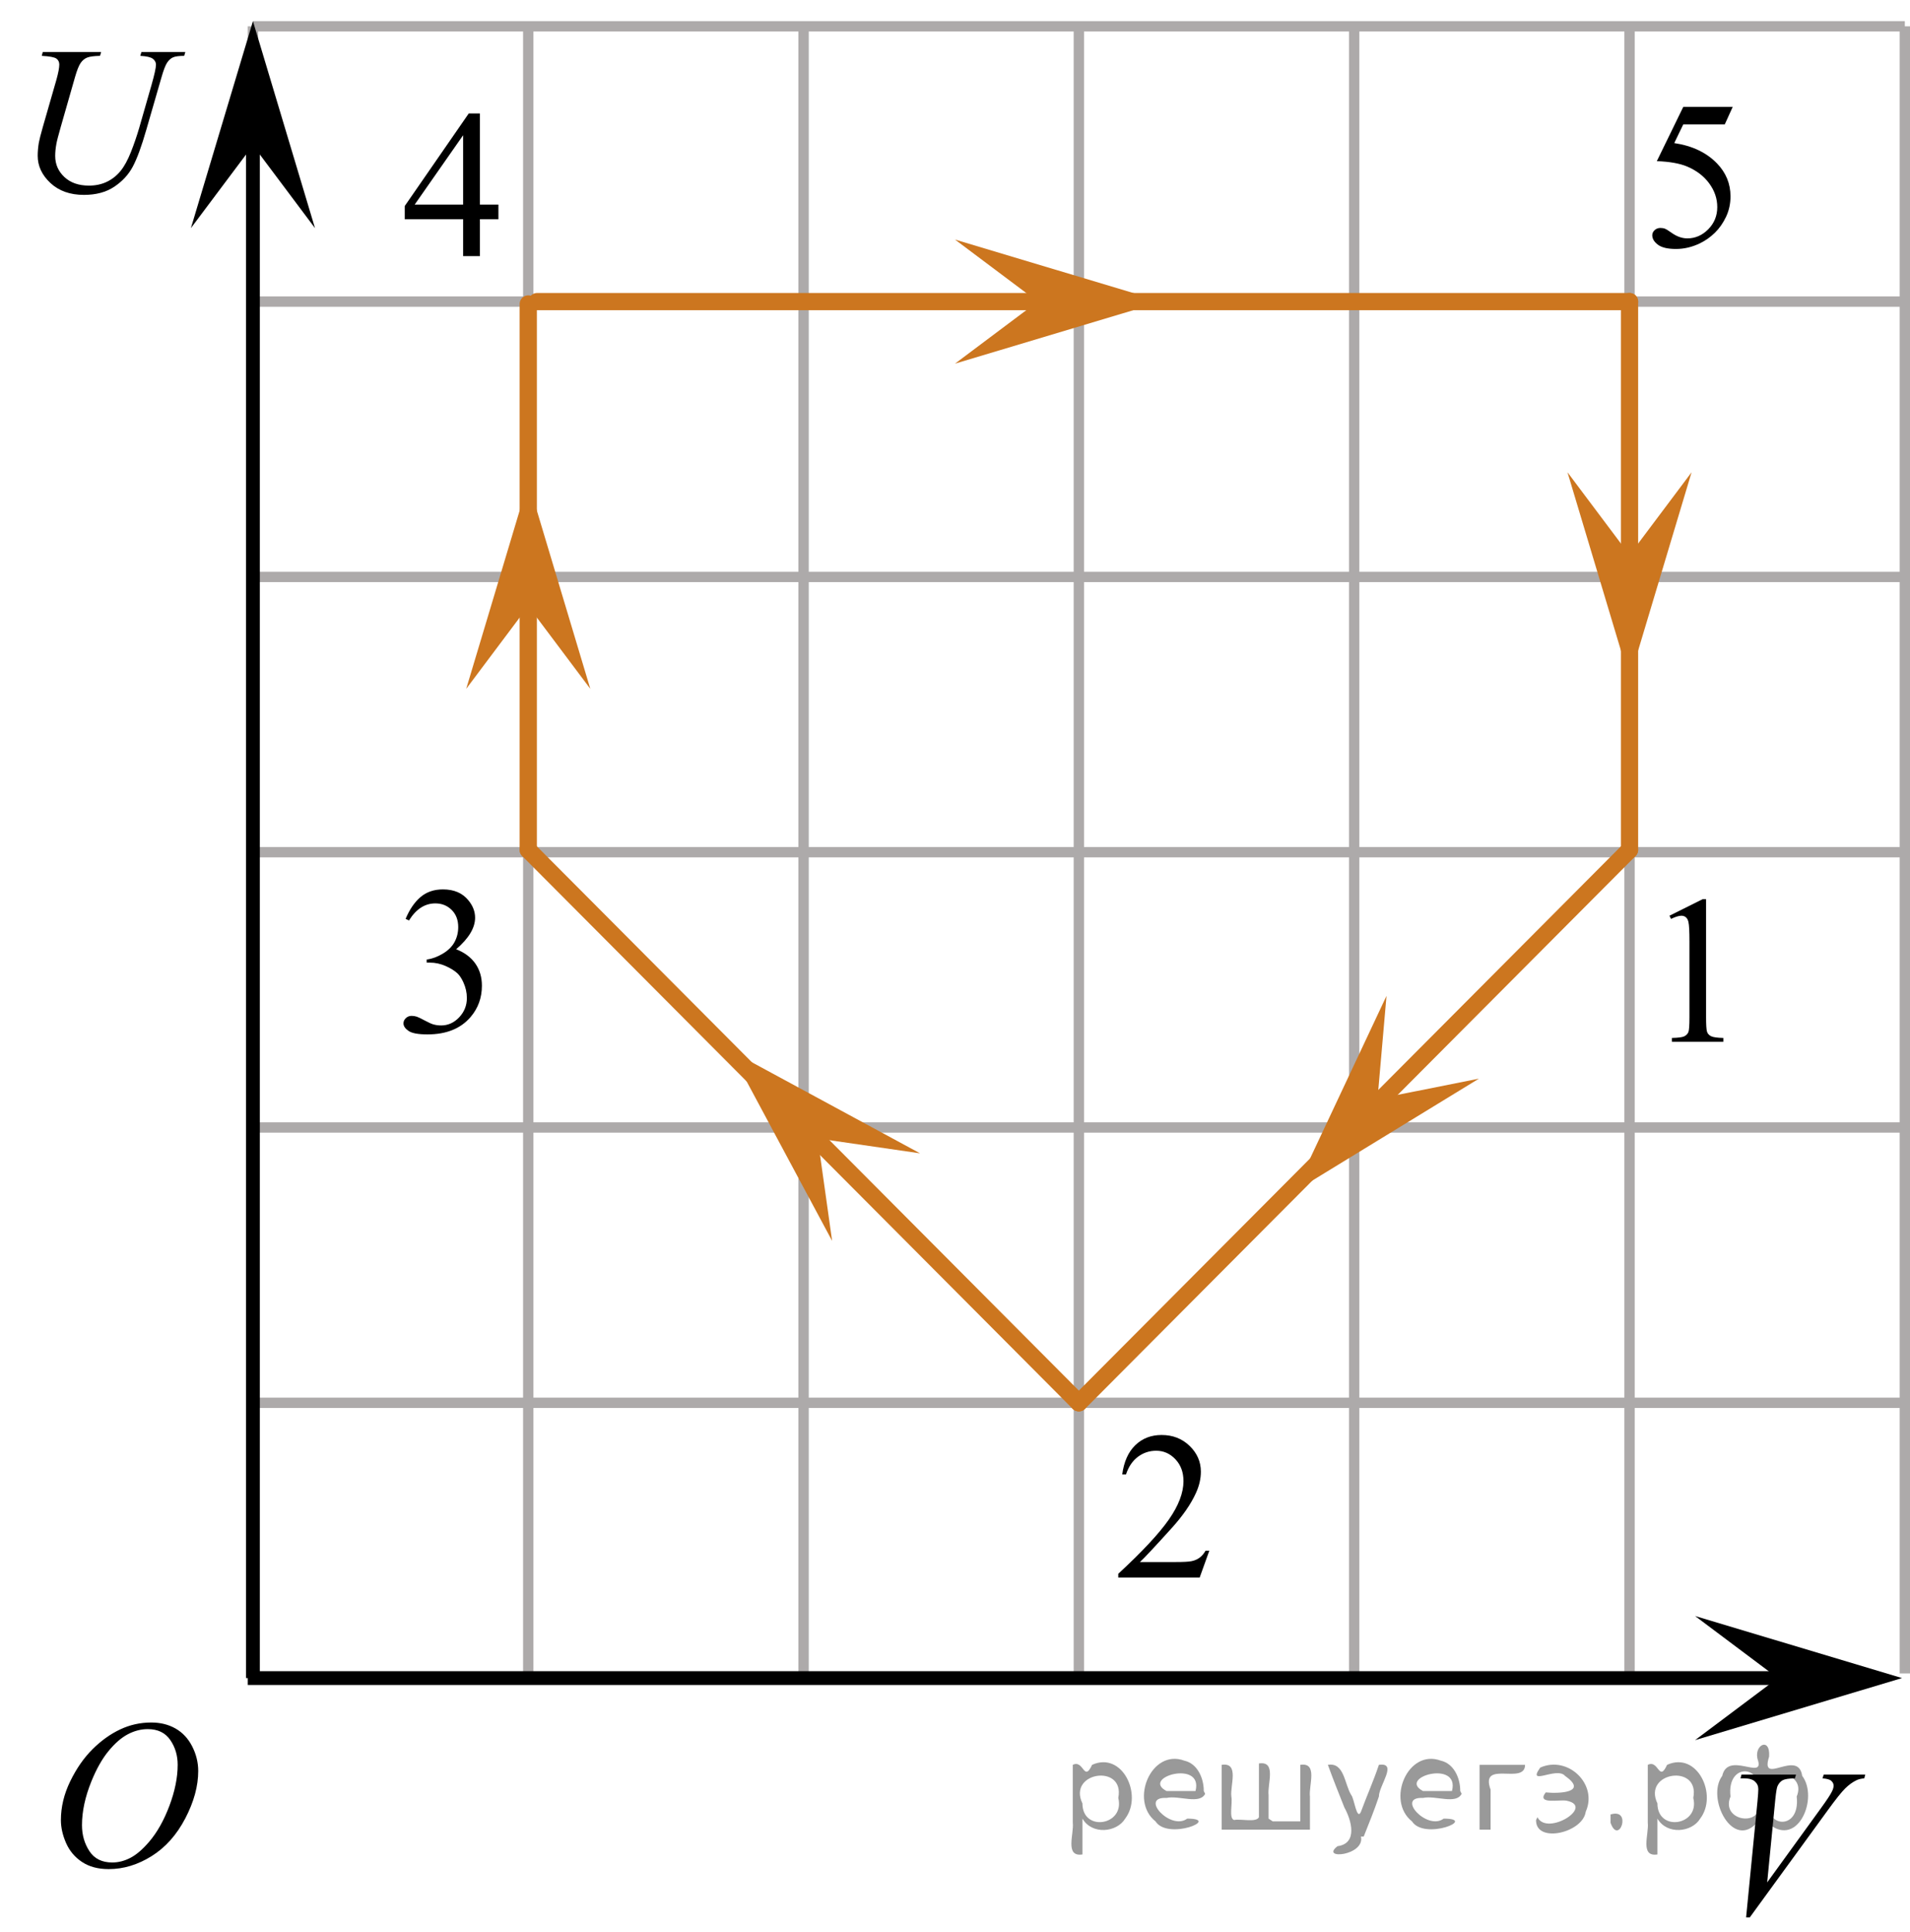 <?xml version="1.0" encoding="utf-8"?>
<!-- Generator: Adobe Illustrator 27.2.0, SVG Export Plug-In . SVG Version: 6.00 Build 0)  -->
<svg version="1.1" id="Слой_1" xmlns="http://www.w3.org/2000/svg" xmlns:xlink="http://www.w3.org/1999/xlink" x="0px" y="0px"
	 width="138.517px" height="140.143px" viewBox="0 0 138.517 140.143" enable-background="new 0 0 138.517 140.143"
	 xml:space="preserve">
<line fill="none" stroke="#ADAAAA" stroke-width="0.75" stroke-miterlimit="10" x1="18.344" y1="1.909" x2="138.142" y2="1.909"/>
<line fill="none" stroke="#ADAAAA" stroke-width="0.75" stroke-miterlimit="10" x1="18.344" y1="21.875" x2="138.142" y2="21.875"/>
<line fill="none" stroke="#ADAAAA" stroke-width="0.75" stroke-miterlimit="10" x1="18.344" y1="41.844" x2="138.142" y2="41.844"/>
<line fill="none" stroke="#ADAAAA" stroke-width="0.75" stroke-miterlimit="10" x1="18.344" y1="61.808" x2="138.142" y2="61.808"/>
<line fill="none" stroke="#ADAAAA" stroke-width="0.75" stroke-miterlimit="10" x1="18.344" y1="81.775" x2="138.142" y2="81.775"/>
<line fill="none" stroke="#ADAAAA" stroke-width="0.75" stroke-miterlimit="10" x1="18.344" y1="101.743" x2="138.142" y2="101.743"/>
<line fill="none" stroke="#ADAAAA" stroke-width="0.75" stroke-miterlimit="10" x1="18.344" y1="121.707" x2="133.724" y2="121.707"/>
<line fill="none" stroke="#ADAAAA" stroke-width="0.75" stroke-miterlimit="10" x1="18.344" y1="121.371" x2="18.344" y2="1.909"/>
<line fill="none" stroke="#ADAAAA" stroke-width="0.75" stroke-miterlimit="10" x1="38.31" y1="121.371" x2="38.31" y2="1.909"/>
<line fill="none" stroke="#ADAAAA" stroke-width="0.75" stroke-miterlimit="10" x1="58.278" y1="121.371" x2="58.278" y2="1.909"/>
<line fill="none" stroke="#ADAAAA" stroke-width="0.75" stroke-miterlimit="10" x1="78.241" y1="121.371" x2="78.241" y2="1.909"/>
<line fill="none" stroke="#ADAAAA" stroke-width="0.75" stroke-miterlimit="10" x1="98.207" y1="121.371" x2="98.207" y2="1.909"/>
<line fill="none" stroke="#ADAAAA" stroke-width="0.75" stroke-miterlimit="10" x1="118.177" y1="121.371" x2="118.177" y2="1.909"/>
<line fill="none" stroke="#ADAAAA" stroke-width="0.75" stroke-miterlimit="10" x1="138.142" y1="121.371" x2="138.142" y2="1.909"/>
<line fill="none" stroke="#000000" stroke-miterlimit="10" x1="18.344" y1="121.707" x2="18.344" y2="6.872"/>
<line fill="none" stroke="#000000" stroke-miterlimit="10" x1="133.724" y1="121.707" x2="17.969" y2="121.707"/>
<polygon points="128.932,121.707 122.931,117.207 137.938,121.707 122.931,126.207 "/>
<polygon points="18.344,10.54 13.844,16.546 18.344,1.534 22.844,16.546 "/>
<g>
	<g>
		<g>
			<g>
				<g>
					<g>
						<g>
							<g>
								<g>
									<g>
										<g>
											<g>
												<g>
													<g>
														<defs>
															<rect id="SVGID_1_" width="16.507" height="18.08"/>
														</defs>
														<clipPath id="SVGID_00000179620753888264774770000008297236416072981681_">
															<use xlink:href="#SVGID_1_"  overflow="visible"/>
														</clipPath>
														<g clip-path="url(#SVGID_00000179620753888264774770000008297236416072981681_)">
															<g enable-background="new    ">
																<path d="M3.101,3.774H7.335L7.253,4.051c-0.434,0.01-0.743,0.051-0.927,0.123
																	S5.984,4.375,5.854,4.559C5.723,4.743,5.586,5.084,5.443,5.582L4.417,9.167
																	c-0.183,0.638-0.291,1.056-0.325,1.255c-0.059,0.318-0.089,0.615-0.089,0.889
																	c0,0.603,0.222,1.111,0.665,1.527s1.037,0.624,1.781,0.624c0.488,0,0.923-0.094,1.308-0.28
																	c0.384-0.186,0.713-0.448,0.986-0.784s0.523-0.792,0.75-1.367s0.426-1.156,0.599-1.744l0.887-3.092
																	c0.221-0.772,0.332-1.275,0.332-1.509c0-0.165-0.075-0.305-0.225-0.422
																	c-0.15-0.117-0.455-0.188-0.913-0.212l0.082-0.276h3.184l-0.081,0.276
																	c-0.374,0-0.644,0.036-0.809,0.108c-0.165,0.072-0.309,0.202-0.432,0.389
																	c-0.123,0.186-0.261,0.549-0.414,1.086l-1.086,3.757c-0.35,1.221-0.68,2.12-0.99,2.7
																	c-0.31,0.58-0.76,1.065-1.348,1.457c-0.589,0.391-1.319,0.586-2.191,0.586
																	c-1.004,0-1.815-0.287-2.431-0.862s-0.923-1.233-0.923-1.976c0-0.294,0.027-0.607,0.081-0.941
																	c0.04-0.219,0.135-0.598,0.288-1.136l0.99-3.443c0.138-0.498,0.207-0.864,0.207-1.098
																	c0-0.184-0.07-0.327-0.211-0.429c-0.14-0.102-0.494-0.168-1.06-0.198L3.101,3.774z"/>
															</g>
														</g>
													</g>
												</g>
											</g>
										</g>
									</g>
								</g>
							</g>
						</g>
					</g>
				</g>
			</g>
		</g>
	</g>
</g>
<g>
	<g>
		<g>
			<g>
				<g>
					<g>
						<g>
							<g>
								<g>
									<g>
										<g>
											<g>
												<g>
													<g>
														<g>
															<defs>
																
																	<rect id="SVGID_00000057129799109239307700000008727015193615316115_" x="1.776" y="121.428" width="16.568" height="18.715"/>
															</defs>
															<clipPath id="SVGID_00000163030759493722859540000008721362942414014876_">
																<use xlink:href="#SVGID_00000057129799109239307700000008727015193615316115_"  overflow="visible"/>
															</clipPath>
															<g clip-path="url(#SVGID_00000163030759493722859540000008721362942414014876_)">
																<g enable-background="new    ">
																</g>
															</g>
														</g>
													</g>
												</g>
											</g>
										</g>
									</g>
								</g>
							</g>
						</g>
					</g>
				</g>
			</g>
		</g>
	</g>
	<g>
		<g>
			<g>
				<g>
					<g>
						<g>
							<g>
								<g>
									<g>
										<g>
											<g>
												<g>
													<g>
														<g>
															<defs>
																
																	<rect id="SVGID_00000006697470709579494210000002490275299265472153_" x="1.445" y="121.371" width="16.511" height="18.146"/>
															</defs>
															<clipPath id="SVGID_00000005268439365535054050000017066944093688233887_">
																<use xlink:href="#SVGID_00000006697470709579494210000002490275299265472153_"  overflow="visible"/>
															</clipPath>
															<g clip-path="url(#SVGID_00000005268439365535054050000017066944093688233887_)">
																<g enable-background="new    ">
																	<path d="M10.969,124.93c0.665,0,1.253,0.146,1.766,0.439s0.914,0.725,1.205,1.297
																		c0.29,0.572,0.435,1.166,0.435,1.781c0,1.09-0.311,2.233-0.935,3.43
																		c-0.623,1.197-1.437,2.111-2.441,2.741c-1.005,0.63-2.044,0.944-3.118,0.944
																		c-0.773,0-1.419-0.174-1.939-0.521c-0.52-0.347-0.904-0.806-1.153-1.375
																		c-0.248-0.57-0.373-1.122-0.373-1.657c0-0.95,0.225-1.889,0.676-2.815
																		c0.451-0.927,0.989-1.702,1.615-2.324c0.625-0.623,1.292-1.101,2.002-1.436
																		C9.418,125.098,10.171,124.93,10.969,124.93z M10.718,125.41c-0.493,0-0.974,0.124-1.444,0.371
																		c-0.471,0.248-0.938,0.652-1.4,1.215c-0.463,0.562-0.879,1.298-1.248,2.208
																		c-0.453,1.119-0.68,2.177-0.68,3.171c0,0.71,0.18,1.338,0.54,1.886
																		c0.359,0.547,0.911,0.821,1.655,0.821c0.448,0,0.888-0.113,1.319-0.338
																		c0.431-0.225,0.88-0.609,1.348-1.154c0.586-0.685,1.079-1.559,1.478-2.62
																		c0.399-1.062,0.599-2.054,0.599-2.973c0-0.68-0.18-1.281-0.54-1.803
																		C11.984,125.671,11.442,125.41,10.718,125.41z"/>
																</g>
															</g>
														</g>
													</g>
												</g>
											</g>
										</g>
									</g>
								</g>
							</g>
						</g>
					</g>
				</g>
			</g>
		</g>
	</g>
</g>
<g>
	<g>
		<g>
			<g>
				<defs>
					
						<rect id="SVGID_00000145768064808354666260000010684341601636650378_" x="122.519" y="125.525" width="15.582" height="17.553"/>
				</defs>
				<clipPath id="SVGID_00000174570269893937687790000004191784200943683972_">
					<use xlink:href="#SVGID_00000145768064808354666260000010684341601636650378_"  overflow="visible"/>
				</clipPath>
				<g clip-path="url(#SVGID_00000174570269893937687790000004191784200943683972_)">
					<g enable-background="new    ">
					</g>
				</g>
			</g>
		</g>
	</g>
	<g>
		<g>
			<g>
				<defs>
					
						<rect id="SVGID_00000081636327785475981530000017395198502456598180_" x="123.224" y="124.918" width="15.125" height="18.08"/>
				</defs>
				<clipPath id="SVGID_00000132797045645058847080000010429910798587737786_">
					<use xlink:href="#SVGID_00000081636327785475981530000017395198502456598180_"  overflow="visible"/>
				</clipPath>
				<g clip-path="url(#SVGID_00000132797045645058847080000010429910798587737786_)">
					<g enable-background="new    ">
						<path d="M126.631,139.064l0.827-8.433c0.04-0.428,0.059-0.717,0.059-0.866c0-0.225-0.083-0.411-0.248-0.56
							s-0.424-0.224-0.779-0.224h-0.266l0.074-0.276h3.952l-0.082,0.276c-0.428,0.005-0.723,0.05-0.882,0.134
							c-0.16,0.085-0.287,0.23-0.38,0.434c-0.049,0.109-0.101,0.421-0.155,0.934l-0.591,6.043l3.907-5.394
							c0.423-0.582,0.69-0.988,0.798-1.217c0.074-0.154,0.111-0.289,0.111-0.403c0-0.135-0.057-0.252-0.17-0.352
							s-0.325-0.159-0.635-0.179l0.089-0.276h3.013l-0.074,0.276c-0.242,0.019-0.434,0.067-0.576,0.142
							c-0.271,0.13-0.54,0.326-0.809,0.59c-0.269,0.265-0.693,0.797-1.274,1.599l-5.642,7.753H126.631z"/>
					</g>
				</g>
			</g>
		</g>
	</g>
</g>
<line fill="none" stroke="#CC761F" stroke-width="1.25" stroke-linecap="round" stroke-linejoin="round" stroke-miterlimit="10" x1="78.241" y1="101.743" x2="38.31" y2="61.64"/>
<line fill="none" stroke="#CC761F" stroke-width="1.25" stroke-linecap="round" stroke-linejoin="round" stroke-miterlimit="10" x1="118.177" y1="21.875" x2="118.177" y2="61.64"/>
<line fill="none" stroke="#CC761F" stroke-width="1.25" stroke-linecap="round" stroke-linejoin="round" stroke-miterlimit="10" x1="78.241" y1="101.743" x2="118.177" y2="61.64"/>
<line fill="none" stroke="#CC761F" stroke-width="1.25" stroke-linecap="round" stroke-linejoin="round" stroke-miterlimit="10" x1="38.31" y1="22.046" x2="38.31" y2="61.64"/>
<line fill="none" stroke="#CC761F" stroke-width="1.25" stroke-linecap="round" stroke-linejoin="round" stroke-miterlimit="10" x1="118.177" y1="21.875" x2="38.951" y2="21.875"/>
<g>
	<g>
		<g>
			<g>
				<g>
					<g>
						<g>
							<g>
								<g>
									<g>
										<g>
											<g>
												<g>
													<defs>
														
															<rect id="SVGID_00000096033764330928744580000005133620145360216254_" x="26.588" y="4.662" width="12.363" height="16.699"/>
													</defs>
													<clipPath id="SVGID_00000010995611570709623930000012316118634174228386_">
														<use xlink:href="#SVGID_00000096033764330928744580000005133620145360216254_"  overflow="visible"/>
													</clipPath>
													<g clip-path="url(#SVGID_00000010995611570709623930000012316118634174228386_)">
														<g enable-background="new    ">
															<path d="M36.147,14.837v1.062h-1.343v2.676h-1.217V15.899H29.352v-0.956l4.641-6.712h0.811v6.606H36.147z
																 M33.587,14.837V9.808l-3.512,5.029H33.587z"/>
														</g>
													</g>
												</g>
											</g>
										</g>
									</g>
								</g>
							</g>
						</g>
					</g>
				</g>
			</g>
		</g>
	</g>
</g>
<g>
	<g>
		<g>
			<g>
				<g>
					<g>
						<g>
							<g>
								<g>
									<g>
										<g>
											<g>
												<g>
													<defs>
														
															<rect id="SVGID_00000036957818792341466830000011868457802884796555_" x="26.589" y="60.939" width="12.362" height="18.08"/>
													</defs>
													<clipPath id="SVGID_00000178915492411089697510000016568634238482459563_">
														<use xlink:href="#SVGID_00000036957818792341466830000011868457802884796555_"  overflow="visible"/>
													</clipPath>
													<g clip-path="url(#SVGID_00000178915492411089697510000016568634238482459563_)">
														<g enable-background="new    ">
															<path d="M29.416,66.642c0.286-0.682,0.646-1.209,1.081-1.58c0.435-0.37,0.978-0.556,1.627-0.556
																c0.802,0,1.417,0.264,1.844,0.791c0.325,0.394,0.487,0.815,0.487,1.263
																c0,0.737-0.458,1.499-1.373,2.285c0.615,0.244,1.08,0.593,1.395,1.046s0.472,0.986,0.472,1.599
																c0,0.876-0.275,1.636-0.826,2.278c-0.718,0.836-1.759,1.255-3.121,1.255
																c-0.674,0-1.132-0.085-1.376-0.254c-0.244-0.17-0.365-0.352-0.365-0.546
																c0-0.144,0.058-0.272,0.173-0.381s0.255-0.164,0.417-0.164c0.123,0,0.248,0.019,0.377,0.06
																c0.084,0.025,0.273,0.116,0.568,0.273c0.295,0.157,0.499,0.25,0.612,0.28
																c0.182,0.055,0.377,0.082,0.583,0.082c0.501,0,0.938-0.196,1.31-0.59
																c0.371-0.394,0.557-0.859,0.557-1.397c0-0.394-0.086-0.777-0.258-1.15
																c-0.128-0.279-0.268-0.49-0.42-0.635c-0.212-0.199-0.502-0.38-0.871-0.542
																c-0.369-0.161-0.745-0.242-1.129-0.242h-0.236v-0.225c0.389-0.05,0.778-0.191,1.169-0.426
																c0.391-0.233,0.675-0.516,0.852-0.844c0.177-0.329,0.266-0.69,0.266-1.083
																c0-0.513-0.158-0.928-0.476-1.244c-0.317-0.315-0.712-0.474-1.184-0.474
																c-0.763,0-1.399,0.413-1.911,1.239L29.416,66.642z"/>
														</g>
													</g>
												</g>
											</g>
										</g>
									</g>
								</g>
							</g>
						</g>
					</g>
				</g>
			</g>
		</g>
	</g>
</g>
<g>
	<g>
		<g>
			<g>
				<g>
					<g>
						<g>
							<g>
								<g>
									<g>
										<g>
											<g>
												<g>
													<defs>
														
															<rect id="SVGID_00000132045699232978292300000001384776826356176775_" x="117.045" y="3.978" width="12.359" height="18.068"/>
													</defs>
													<clipPath id="SVGID_00000046301415647169324470000000194971234561142931_">
														<use xlink:href="#SVGID_00000132045699232978292300000001384776826356176775_"  overflow="visible"/>
													</clipPath>
													<g clip-path="url(#SVGID_00000046301415647169324470000000194971234561142931_)">
														<g enable-background="new    ">
															<path d="M125.661,7.749l-0.576,1.27h-3.01l-0.656,1.359c1.303,0.194,2.336,0.685,3.099,1.472
																c0.654,0.677,0.981,1.474,0.981,2.39c0,0.533-0.107,1.026-0.321,1.48
																c-0.214,0.453-0.483,0.839-0.808,1.157s-0.686,0.575-1.085,0.769
																c-0.565,0.273-1.146,0.411-1.741,0.411c-0.6,0-1.037-0.103-1.31-0.31
																c-0.273-0.206-0.409-0.435-0.409-0.684c0-0.139,0.056-0.263,0.169-0.369
																c0.113-0.107,0.256-0.161,0.428-0.161c0.128,0,0.24,0.021,0.335,0.06
																c0.096,0.04,0.259,0.143,0.491,0.307c0.369,0.259,0.743,0.389,1.122,0.389
																c0.575,0,1.081-0.221,1.516-0.661c0.435-0.44,0.653-0.978,0.653-1.609
																c0-0.613-0.194-1.185-0.583-1.715c-0.388-0.53-0.924-0.94-1.608-1.228
																c-0.536-0.224-1.267-0.353-2.191-0.389l1.918-3.936H125.661z"/>
														</g>
													</g>
												</g>
											</g>
										</g>
									</g>
								</g>
							</g>
						</g>
					</g>
				</g>
			</g>
		</g>
	</g>
</g>
<g>
	<g>
		<g>
			<defs>
				<rect id="SVGID_00000019648252579404362850000001417416268790242237_" x="118.459" y="61.63" width="9.53" height="16.699"/>
			</defs>
			<clipPath id="SVGID_00000082334409884167882180000000140079635499925162_">
				<use xlink:href="#SVGID_00000019648252579404362850000001417416268790242237_"  overflow="visible"/>
			</clipPath>
			<g clip-path="url(#SVGID_00000082334409884167882180000000140079635499925162_)">
				<g enable-background="new    ">
					<path d="M121.074,66.415l2.413-1.203h0.241v8.558c0,0.568,0.023,0.922,0.07,1.062
						c0.046,0.14,0.143,0.246,0.289,0.321c0.146,0.074,0.444,0.117,0.893,0.127v0.276h-3.73v-0.276
						c0.468-0.01,0.77-0.051,0.907-0.123c0.137-0.072,0.231-0.17,0.285-0.292s0.081-0.487,0.081-1.095v-5.471
						c0-0.737-0.024-1.211-0.073-1.42c-0.034-0.16-0.096-0.277-0.186-0.352
						c-0.09-0.075-0.199-0.112-0.325-0.112c-0.181,0-0.432,0.077-0.753,0.231L121.074,66.415z"/>
				</g>
			</g>
		</g>
	</g>
</g>
<g>
	<g>
		<g>
			<defs>
				<rect id="SVGID_00000168117939166823186340000006861542640912922809_" x="78.241" y="100.51" width="12.361" height="16.697"/>
			</defs>
			<clipPath id="SVGID_00000071560600829628444160000001999847120983592840_">
				<use xlink:href="#SVGID_00000168117939166823186340000006861542640912922809_"  overflow="visible"/>
			</clipPath>
			<g clip-path="url(#SVGID_00000071560600829628444160000001999847120983592840_)">
				<g enable-background="new    ">
					<path d="M87.702,112.469l-0.701,1.95h-5.902v-0.276c1.736-1.605,2.958-2.915,3.667-3.932
						s1.062-1.945,1.062-2.787c0-0.644-0.194-1.171-0.583-1.585c-0.389-0.413-0.854-0.62-1.395-0.62
						c-0.492,0-0.933,0.145-1.324,0.438c-0.391,0.291-0.68,0.719-0.867,1.281h-0.273
						c0.123-0.922,0.439-1.629,0.948-2.122c0.509-0.494,1.145-0.74,1.907-0.74c0.811,0,1.489,0.264,2.033,0.792
						s0.815,1.151,0.815,1.868c0,0.514-0.118,1.027-0.354,1.54c-0.364,0.808-0.954,1.662-1.77,2.563
						c-1.225,1.355-1.99,2.173-2.294,2.451h2.612c0.531,0,0.903-0.019,1.118-0.06
						c0.214-0.04,0.407-0.121,0.579-0.243c0.172-0.122,0.322-0.295,0.45-0.519H87.702z"/>
				</g>
			</g>
		</g>
	</g>
</g>
<polygon fill="#CC761F" points="75.258,21.875 69.258,17.375 84.268,21.875 69.258,26.375 "/>
<polygon fill="#CC761F" points="118.177,40.253 122.677,34.253 118.177,49.263 113.677,34.253 "/>
<polygon fill="#CC761F" points="99.9,79.699 107.255,78.232 93.888,86.41 100.552,72.227 "/>
<polygon fill="#CC761F" points="59.302,82.572 60.347,89.999 52.945,76.188 66.724,83.649 "/>
<polygon fill="#CC761F" points="38.31,43.959 33.81,49.959 38.31,34.949 42.81,49.959 "/>
<g style="stroke:none;fill:#000;fill-opacity:0.4" > <path d="m 78.5,132.0 c 0,0.8 0,1.6 0,2.5 -1.3,0.2 -0.6,-1.5 -0.7,-2.3 0,-1.4 0,-2.8 0,-4.2 0.8,-0.4 0.8,1.3 1.4,0.0 2.2,-1.0 3.7,2.2 2.4,3.9 -0.6,1.0 -2.4,1.2 -3.1,0.0 z m 2.6,-1.6 c 0.5,-2.5 -3.7,-1.9 -2.6,0.4 0.0,2.1 3.1,1.6 2.6,-0.4 z" /> <path d="m 87.4,130.1 c -0.4,0.8 -1.9,0.1 -2.8,0.3 -2.0,-0.1 0.3,2.4 1.5,1.5 2.5,0.0 -1.4,1.6 -2.3,0.2 -1.9,-1.5 -0.3,-5.3 2.1,-4.4 0.9,0.2 1.4,1.2 1.4,2.2 z m -0.7,-0.2 c 0.6,-2.3 -4.0,-1.0 -2.1,0.0 0.7,0 1.4,-0.0 2.1,-0.0 z" /> <path d="m 92.3,132.1 c 0.6,0 1.3,0 2.0,0 0,-1.3 0,-2.7 0,-4.1 1.3,-0.2 0.6,1.5 0.7,2.3 0,0.8 0,1.6 0,2.4 -2.1,0 -4.2,0 -6.4,0 0,-1.5 0,-3.1 0,-4.7 1.3,-0.2 0.6,1.5 0.7,2.3 0.1,0.5 -0.2,1.6 0.2,1.7 0.5,-0.1 1.6,0.2 1.8,-0.2 0,-1.3 0,-2.6 0,-3.9 1.3,-0.2 0.6,1.5 0.7,2.3 0,0.5 0,1.1 0,1.7 z" /> <path d="m 98.7,133.2 c 0.3,1.4 -3.0,1.7 -1.7,0.7 1.5,-0.2 1.0,-1.9 0.5,-2.8 -0.4,-1.0 -0.8,-2.0 -1.2,-3.1 1.2,-0.2 1.2,1.4 1.7,2.2 0.2,0.2 0.4,1.9 0.7,1.2 0.4,-1.1 0.9,-2.2 1.3,-3.4 1.4,-0.2 0.0,1.5 -0.0,2.3 -0.3,0.9 -0.7,1.9 -1.1,2.9 z" /> <path d="m 106.0,130.1 c -0.4,0.8 -1.9,0.1 -2.8,0.3 -2.0,-0.1 0.3,2.4 1.5,1.5 2.5,0.0 -1.4,1.6 -2.3,0.2 -1.9,-1.5 -0.3,-5.3 2.1,-4.4 0.9,0.2 1.4,1.2 1.4,2.2 z m -0.7,-0.2 c 0.6,-2.3 -4.0,-1.0 -2.1,0.0 0.7,0 1.4,-0.0 2.1,-0.0 z" /> <path d="m 107.3,132.7 c 0,-1.5 0,-3.1 0,-4.7 1.1,0 2.2,0 3.3,0 0.0,1.5 -3.3,-0.4 -2.5,1.8 0,0.9 0,1.9 0,2.9 -0.2,0 -0.5,0 -0.7,0 z" /> <path d="m 111.5,131.8 c 0.7,1.4 4.2,-0.8 2.1,-1.2 -0.5,-0.1 -2.2,0.3 -1.5,-0.6 1.0,0.1 3.1,0.0 1.4,-1.2 -0.6,-0.7 -2.8,0.8 -1.8,-0.6 2.0,-0.9 4.2,1.2 3.3,3.2 -0.2,1.5 -3.5,2.3 -3.6,0.7 l 0,-0.1 0,-0.0 0,0 z" /> <path d="m 116.8,131.6 c 1.6,-0.5 0.6,2.3 -0.0,0.6 -0.0,-0.2 0.0,-0.4 0.0,-0.6 z" /> <path d="m 120.2,132.0 c 0,0.8 0,1.6 0,2.5 -1.3,0.2 -0.6,-1.5 -0.7,-2.3 0,-1.4 0,-2.8 0,-4.2 0.8,-0.4 0.8,1.3 1.4,0.0 2.2,-1.0 3.7,2.2 2.4,3.9 -0.6,1.0 -2.4,1.2 -3.1,0.0 z m 2.6,-1.6 c 0.5,-2.5 -3.7,-1.9 -2.6,0.4 0.0,2.1 3.1,1.6 2.6,-0.4 z" /> <path d="m 125.5,130.3 c -0.8,1.9 2.7,2.3 2.0,0.1 0.6,-2.4 -2.3,-2.7 -2.0,-0.1 z m 2.0,4.2 c 0,-0.8 0,-1.6 0,-2.4 -1.8,2.2 -3.8,-1.7 -2.6,-3.3 0.4,-1.8 3.0,0.3 2.6,-1.1 -0.4,-1.1 0.9,-1.8 0.8,-0.3 -0.7,2.2 2.1,-0.6 2.4,1.4 1.2,1.6 -0.3,5.2 -2.4,3.5 -0.4,0.6 0.6,2.5 -0.8,2.1 z m 2.8,-4.2 c 0.8,-1.9 -2.7,-2.3 -2.0,-0.1 -0.6,2.4 2.3,2.7 2.0,0.1 z" /> </g></svg>

<!--File created and owned by https://sdamgia.ru. Copying is prohibited. All rights reserved.-->
